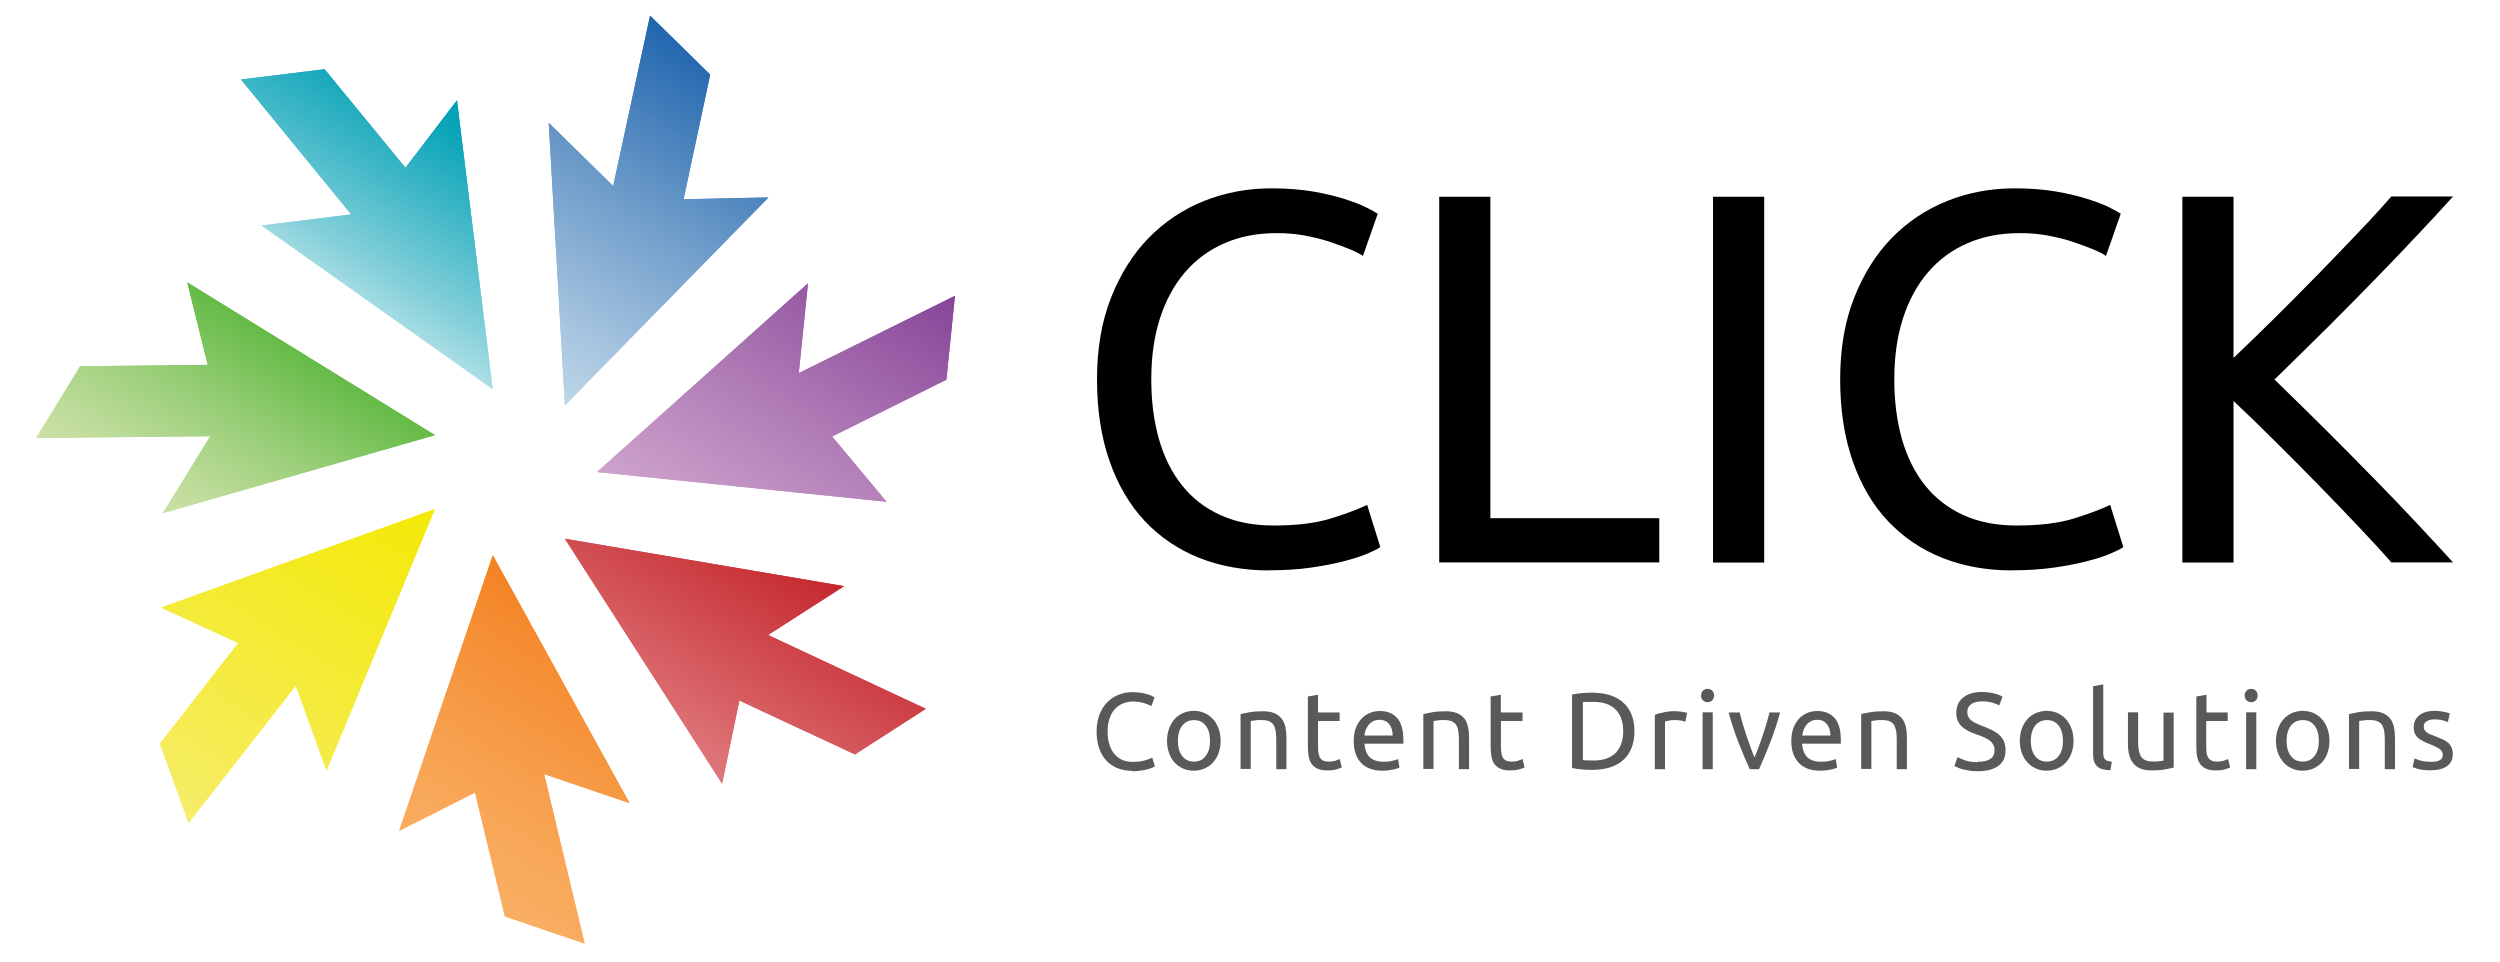 <svg xmlns="http://www.w3.org/2000/svg" xmlns:xlink="http://www.w3.org/1999/xlink" id="Layer_1" viewBox="0 0 184.25 70.87"><defs><style>.cls-1{fill:none;}.cls-2{fill:url(#linear-gradient);}.cls-3{clip-path:url(#clippath);}.cls-4{fill:#59595c;}.cls-5{clip-path:url(#clippath-1);}.cls-6{clip-path:url(#clippath-4);}.cls-7{clip-path:url(#clippath-3);}.cls-8{clip-path:url(#clippath-2);}.cls-9{clip-path:url(#clippath-7);}.cls-10{clip-path:url(#clippath-8);}.cls-11{clip-path:url(#clippath-6);}.cls-12{clip-path:url(#clippath-5);}.cls-13{clip-path:url(#clippath-9);}.cls-14{clip-path:url(#clippath-13);}.cls-15{clip-path:url(#clippath-12);}.cls-16{clip-path:url(#clippath-10);}.cls-17{clip-path:url(#clippath-11);}.cls-18{fill:url(#linear-gradient-8);}.cls-19{fill:url(#linear-gradient-9);}.cls-20{fill:url(#linear-gradient-3);}.cls-21{fill:url(#linear-gradient-4);}.cls-22{fill:url(#linear-gradient-2);}.cls-23{fill:url(#linear-gradient-6);}.cls-24{fill:url(#linear-gradient-7);}.cls-25{fill:url(#linear-gradient-5);}.cls-26{fill:url(#linear-gradient-10);}.cls-27{fill:url(#linear-gradient-11);}</style><clipPath id="clippath"><polygon class="cls-1" points="15.31 26.89 5.91 26.99 2.66 32.28 15.5 32.15 12 37.82 32.06 32.07 13.8 20.81 15.31 26.89"></polygon></clipPath><linearGradient id="linear-gradient" x1="-342.15" y1="322.25" x2="-340.96" y2="322.25" gradientTransform="translate(-4473.04 -4204.94) rotate(-180) scale(13.14 -13.14)" gradientUnits="userSpaceOnUse"><stop offset="0" stop-color="#65bb47"></stop><stop offset=".46" stop-color="#9bcf7a"></stop><stop offset=".81" stop-color="#bedc9a"></stop><stop offset="1" stop-color="#cbe1a7"></stop></linearGradient><clipPath id="clippath-1"><polygon class="cls-1" points="11.87 44.78 17.56 47.39 11.79 54.81 13.9 60.65 21.8 50.53 24.06 56.8 32.05 37.52 11.87 44.78"></polygon></clipPath><linearGradient id="linear-gradient-2" x1="-335.53" y1="327.02" x2="-334.34" y2="327.02" gradientTransform="translate(-8214.3 -7992.92) rotate(180) scale(24.59 -24.59)" gradientUnits="userSpaceOnUse"><stop offset="0" stop-color="#f4ea09"></stop><stop offset=".27" stop-color="#f4ea20"></stop><stop offset=".84" stop-color="#f5ec5a"></stop><stop offset="1" stop-color="#f6ed6d"></stop></linearGradient><clipPath id="clippath-2"><polygon class="cls-1" points="29.42 61.23 35.01 58.41 37.21 67.54 43.09 69.54 40.1 57.05 46.4 59.19 36.32 40.92 29.42 61.23"></polygon></clipPath><linearGradient id="linear-gradient-3" x1="-337.91" y1="325.4" x2="-336.72" y2="325.4" gradientTransform="translate(-6262.2 -6022.6) rotate(180) scale(18.68 -18.68)" gradientUnits="userSpaceOnUse"><stop offset="0" stop-color="#f48020"></stop><stop offset=".26" stop-color="#f58e34"></stop><stop offset=".74" stop-color="#f8a555"></stop><stop offset="1" stop-color="#f9ae62"></stop></linearGradient><clipPath id="clippath-3"><polygon class="cls-1" points="53.22 57.76 54.49 51.63 63.01 55.6 68.23 52.24 56.61 46.8 62.21 43.2 41.63 39.71 53.22 57.76"></polygon></clipPath><linearGradient id="linear-gradient-4" x1="-340.98" y1="323.73" x2="-339.8" y2="323.73" gradientTransform="translate(-4845.55 -4611.94) rotate(-180) scale(14.4 -14.4)" gradientUnits="userSpaceOnUse"><stop offset="0" stop-color="#c32328"></stop><stop offset="1" stop-color="#de7478"></stop></linearGradient><clipPath id="clippath-4"><polygon class="cls-1" points="44 34.79 65.34 36.98 61.33 32.17 69.75 27.98 70.38 21.8 58.87 27.5 59.55 20.88 44 34.79"></polygon></clipPath><linearGradient id="linear-gradient-5" x1="-337.09" y1="326.14" x2="-335.9" y2="326.14" gradientTransform="translate(-6994.94 -6806.71) rotate(180) scale(20.96 -20.96)" gradientUnits="userSpaceOnUse"><stop offset="0" stop-color="#864398"></stop><stop offset=".58" stop-color="#b17db7"></stop><stop offset="1" stop-color="#cda2cb"></stop></linearGradient><clipPath id="clippath-5"><polygon class="cls-1" points="45.19 13.71 40.44 9.05 41.63 29.88 56.64 14.55 50.38 14.68 52.34 5.5 47.91 1.15 45.19 13.71"></polygon></clipPath><linearGradient id="linear-gradient-6" x1="-336.19" y1="326.77" x2="-335.01" y2="326.77" gradientTransform="translate(-7792.59 -7617.35) rotate(-180) scale(23.36 -23.36)" gradientUnits="userSpaceOnUse"><stop offset="0" stop-color="#1d63ad"></stop><stop offset=".47" stop-color="#6e9cca"></stop><stop offset=".83" stop-color="#a5c4df"></stop><stop offset="1" stop-color="#bbd4e7"></stop></linearGradient><clipPath id="clippath-6"><polygon class="cls-1" points="17.76 5.86 25.88 15.8 19.28 16.62 36.31 28.68 33.68 7.39 29.88 12.36 23.92 5.1 17.76 5.86"></polygon></clipPath><linearGradient id="linear-gradient-7" x1="-341.44" y1="323" x2="-340.25" y2="323" gradientTransform="translate(-4772.61 -4534.52) rotate(-180) scale(14.09 -14.09)" gradientUnits="userSpaceOnUse"><stop offset="0" stop-color="#00a0b6"></stop><stop offset=".14" stop-color="#10a6ba"></stop><stop offset=".4" stop-color="#3cb6c6"></stop><stop offset=".78" stop-color="#82cfd9"></stop><stop offset="1" stop-color="#b0e0e6"></stop></linearGradient><clipPath id="clippath-7"><polygon class="cls-1" points="32.06 32.07 13.8 20.81 15.31 26.89 5.91 26.99 2.66 32.28 15.5 32.15 12 37.82 32.06 32.07"></polygon></clipPath><linearGradient id="linear-gradient-8" y1="322.25" x2="-340.96" y2="322.25" gradientTransform="translate(-4473.05 -4204.94) rotate(-180) scale(13.14 -13.14)" xlink:href="#linear-gradient"></linearGradient><clipPath id="clippath-8"><polygon class="cls-1" points="32.05 37.52 11.87 44.78 17.56 47.39 11.79 54.81 13.9 60.65 21.8 50.53 24.06 56.79 32.05 37.52"></polygon></clipPath><linearGradient id="linear-gradient-9" x1="-335.53" y1="327.02" x2="-334.34" y2="327.02" gradientTransform="translate(-8214.3 -7992.92) rotate(-180) scale(24.59 -24.59)" xlink:href="#linear-gradient-2"></linearGradient><clipPath id="clippath-9"><polygon class="cls-1" points="36.32 40.92 29.42 61.23 35.01 58.41 37.21 67.54 43.09 69.54 40.1 57.05 46.4 59.19 36.32 40.92"></polygon></clipPath><clipPath id="clippath-10"><polygon class="cls-1" points="41.63 39.7 53.22 57.76 54.49 51.63 63.01 55.6 68.23 52.24 56.6 46.8 62.21 43.2 41.63 39.7"></polygon></clipPath><linearGradient id="linear-gradient-10" y1="323.73" x2="-339.8" y2="323.73" gradientTransform="translate(-4845.56 -4611.94) rotate(-180) scale(14.4 -14.4)" xlink:href="#linear-gradient-4"></linearGradient><clipPath id="clippath-11"><polygon class="cls-1" points="44 34.79 65.34 36.98 61.33 32.17 69.75 27.98 70.38 21.8 58.87 27.5 59.55 20.88 44 34.79"></polygon></clipPath><clipPath id="clippath-12"><polygon class="cls-1" points="41.63 29.88 56.64 14.55 50.38 14.68 52.34 5.5 47.91 1.15 45.19 13.71 40.44 9.05 41.63 29.88"></polygon></clipPath><clipPath id="clippath-13"><polygon class="cls-1" points="36.31 28.68 33.68 7.39 29.88 12.36 23.92 5.1 17.76 5.86 25.88 15.8 19.28 16.62 36.31 28.68"></polygon></clipPath><linearGradient id="linear-gradient-11" y1="323" x2="-340.25" y2="323" gradientTransform="translate(-4772.61 -4534.52) rotate(-180) scale(14.09 -14.09)" xlink:href="#linear-gradient-7"></linearGradient></defs><g><g class="cls-3"><rect class="cls-2" x="2.4" y="12.34" width="29.91" height="33.96" transform="translate(-16.71 28.71) rotate(-58.35)"></rect></g><g class="cls-5"><rect class="cls-22" x="6.76" y="34.39" width="30.32" height="29.38" transform="translate(-31.36 41.99) rotate(-58.35)"></rect></g><g class="cls-8"><rect class="cls-20" x="21.28" y="40.49" width="33.27" height="29.47" transform="translate(-28.99 58.53) rotate(-58.35)"></rect></g><g class="cls-7"><rect class="cls-21" x="40.27" y="32.67" width="29.32" height="32.11" transform="translate(-15.37 69.93) rotate(-58.35)"></rect></g><g class="cls-6"><rect class="cls-25" x="43.41" y="13.48" width="27.55" height="30.9" transform="translate(2.55 62.43) rotate(-58.35)"></rect></g><g class="cls-12"><rect class="cls-23" x="32.06" y="1.09" width="32.95" height="28.86" transform="translate(9.86 48.7) rotate(-58.35)"></rect></g><g class="cls-11"><rect class="cls-24" x="12.13" y="2.8" width="29.81" height="28.16" transform="translate(-1.53 31.04) rotate(-58.35)"></rect></g><g class="cls-9"><rect class="cls-18" x="2.4" y="12.34" width="29.91" height="33.96" transform="translate(-16.71 28.71) rotate(-58.35)"></rect></g><g class="cls-10"><rect class="cls-19" x="6.76" y="34.39" width="30.32" height="29.38" transform="translate(-31.36 41.99) rotate(-58.35)"></rect></g><g class="cls-13"><rect class="cls-20" x="21.28" y="40.49" width="33.27" height="29.47" transform="translate(-28.99 58.53) rotate(-58.35)"></rect></g><g class="cls-16"><rect class="cls-26" x="40.27" y="32.67" width="29.32" height="32.12" transform="translate(-15.37 69.93) rotate(-58.35)"></rect></g><g class="cls-17"><rect class="cls-25" x="43.41" y="13.48" width="27.55" height="30.9" transform="translate(2.55 62.43) rotate(-58.35)"></rect></g><g class="cls-15"><rect class="cls-23" x="32.06" y="1.09" width="32.95" height="28.86" transform="translate(9.86 48.7) rotate(-58.35)"></rect></g><g class="cls-14"><rect class="cls-27" x="12.13" y="2.81" width="29.8" height="28.16" transform="translate(-1.53 31.04) rotate(-58.35)"></rect></g></g><g><g><path class="cls-4" d="M83.44,56.81c-.39,0-.75-.07-1.07-.19-.32-.13-.6-.32-.83-.56-.23-.25-.41-.55-.53-.91-.13-.36-.19-.78-.19-1.24s.07-.88,.21-1.24c.14-.36,.33-.67,.57-.91,.24-.25,.52-.43,.85-.56,.32-.13,.67-.19,1.03-.19,.23,0,.44,.02,.62,.05,.18,.03,.35,.07,.48,.11,.14,.04,.25,.09,.33,.13,.09,.04,.15,.08,.18,.1l-.23,.64s-.12-.07-.21-.1c-.09-.04-.2-.08-.31-.11-.11-.04-.24-.07-.38-.09-.14-.02-.28-.04-.42-.04-.29,0-.56,.05-.79,.15-.24,.1-.44,.25-.61,.44-.17,.19-.29,.43-.38,.7-.09,.28-.13,.59-.13,.93s.04,.64,.12,.91c.08,.27,.2,.51,.35,.7s.35,.35,.58,.46c.23,.11,.5,.16,.82,.16,.36,0,.66-.04,.89-.11,.24-.07,.41-.14,.53-.2l.2,.64s-.1,.06-.2,.1c-.09,.04-.22,.08-.36,.12-.15,.04-.31,.07-.51,.1-.19,.03-.4,.04-.63,.04"></path><path class="cls-4" d="M89.96,54.6c0,.33-.05,.63-.15,.9-.1,.27-.23,.5-.41,.69-.17,.19-.38,.34-.63,.45-.24,.1-.5,.16-.79,.16s-.55-.05-.79-.16c-.24-.11-.45-.25-.63-.45-.17-.19-.31-.42-.4-.69-.1-.27-.15-.57-.15-.9s.05-.63,.15-.9,.23-.5,.4-.7c.18-.19,.38-.34,.63-.45,.24-.1,.5-.16,.79-.16s.55,.05,.79,.16c.24,.11,.45,.25,.63,.45,.17,.19,.31,.43,.41,.7s.15,.57,.15,.9m-.78,0c0-.47-.11-.85-.32-1.12-.21-.28-.5-.41-.86-.41s-.65,.14-.87,.41c-.21,.28-.32,.65-.32,1.12s.11,.85,.32,1.12c.21,.28,.5,.41,.87,.41s.65-.14,.86-.41c.21-.28,.32-.65,.32-1.12"></path><path class="cls-4" d="M91.42,52.63c.17-.04,.4-.09,.69-.14,.29-.05,.61-.07,.98-.07,.33,0,.61,.05,.83,.14,.22,.09,.39,.23,.53,.39,.13,.17,.22,.37,.28,.61,.05,.24,.08,.5,.08,.78v2.35h-.75v-2.19c0-.26-.02-.48-.05-.66-.04-.18-.09-.33-.17-.44-.08-.11-.19-.19-.32-.25-.13-.05-.3-.08-.5-.08-.08,0-.17,0-.25,0-.09,0-.17,.01-.24,.02-.08,.01-.15,.02-.21,.03-.06,0-.11,.02-.14,.02v3.53h-.75v-4.07Z"></path><path class="cls-4" d="M97.14,52.51h1.59v.63h-1.59v1.93c0,.21,.02,.38,.05,.52,.03,.14,.08,.25,.14,.32,.07,.08,.15,.13,.24,.17,.1,.03,.21,.05,.34,.05,.23,0,.41-.03,.55-.08,.14-.05,.23-.09,.28-.11l.15,.62c-.07,.04-.21,.09-.39,.14-.19,.06-.4,.08-.64,.08-.28,0-.52-.03-.71-.11-.18-.07-.33-.18-.45-.32-.11-.15-.19-.32-.24-.54-.04-.21-.07-.46-.07-.74v-3.74l.75-.13v1.3Z"></path><path class="cls-4" d="M99.77,54.61c0-.37,.05-.69,.16-.97,.11-.28,.25-.5,.43-.69,.18-.18,.38-.32,.61-.41,.23-.09,.47-.14,.71-.14,.57,0,1,.18,1.3,.53,.3,.35,.45,.89,.45,1.61v.13c0,.05,0,.1,0,.14h-2.87c.03,.43,.16,.76,.38,.99,.22,.22,.57,.34,1.03,.34,.26,0,.48-.02,.66-.07,.18-.04,.32-.09,.41-.13l.1,.63c-.09,.05-.25,.1-.48,.15-.23,.05-.48,.08-.78,.08-.37,0-.68-.05-.95-.16-.27-.11-.48-.26-.66-.46-.17-.19-.3-.42-.38-.69-.08-.27-.12-.56-.12-.87m2.87-.41c0-.34-.08-.62-.25-.83-.17-.22-.41-.33-.72-.33-.17,0-.32,.03-.46,.1-.13,.07-.24,.15-.33,.26-.09,.11-.16,.23-.22,.37s-.09,.28-.1,.43h2.08Z"></path><path class="cls-4" d="M104.9,52.63c.17-.04,.4-.09,.68-.14,.29-.05,.61-.07,.98-.07,.33,0,.61,.05,.83,.14,.22,.09,.4,.23,.53,.39,.13,.17,.22,.37,.27,.61,.06,.24,.08,.5,.08,.78v2.35h-.75v-2.19c0-.26-.02-.48-.05-.66-.03-.18-.09-.33-.17-.44-.08-.11-.19-.19-.32-.25-.14-.05-.3-.08-.5-.08-.08,0-.16,0-.25,0-.09,0-.17,.01-.24,.02-.08,.01-.15,.02-.21,.03-.06,0-.11,.02-.13,.02v3.53h-.75v-4.07Z"></path><path class="cls-4" d="M110.62,52.51h1.59v.63h-1.59v1.93c0,.21,.02,.38,.05,.52,.03,.14,.08,.25,.14,.32,.07,.08,.15,.13,.24,.17,.1,.03,.21,.05,.34,.05,.23,0,.41-.03,.54-.08,.14-.05,.23-.09,.28-.11l.15,.62c-.08,.04-.21,.09-.4,.14-.19,.06-.4,.08-.64,.08-.28,0-.52-.03-.7-.11-.19-.07-.33-.18-.45-.32-.12-.15-.19-.32-.24-.54-.04-.21-.07-.46-.07-.74v-3.74l.75-.13v1.3Z"></path><path class="cls-4" d="M120.46,53.9c0,.48-.08,.9-.23,1.26-.15,.36-.36,.65-.64,.89-.27,.23-.6,.41-.98,.52-.38,.11-.8,.17-1.26,.17-.22,0-.48-.01-.75-.03-.27-.02-.52-.06-.74-.11v-5.41c.22-.05,.47-.09,.74-.11,.27-.02,.52-.03,.75-.03,.46,0,.87,.06,1.26,.17,.38,.12,.71,.29,.98,.52,.27,.23,.49,.53,.64,.89,.15,.36,.23,.78,.23,1.26m-3.04,2.16c.74,0,1.29-.19,1.66-.57,.36-.38,.55-.91,.55-1.59s-.18-1.21-.55-1.59c-.36-.38-.92-.57-1.66-.57-.22,0-.39,0-.51,0-.12,0-.21,.01-.25,.02v4.27s.13,.01,.25,.02c.12,0,.29,0,.51,0"></path><path class="cls-4" d="M123.51,52.42c.06,0,.14,0,.22,.01,.08,0,.16,.02,.24,.03,.08,.01,.15,.03,.22,.04,.07,.01,.12,.03,.15,.04l-.13,.65c-.06-.02-.16-.05-.29-.08-.14-.03-.31-.04-.53-.04-.14,0-.28,.01-.41,.04-.14,.03-.23,.05-.27,.06v3.52h-.75v-4.01c.18-.07,.39-.13,.66-.18,.26-.06,.56-.09,.88-.09"></path><path class="cls-4" d="M125.85,51.75c-.13,0-.25-.04-.34-.13-.1-.09-.14-.21-.14-.36s.05-.27,.14-.36c.09-.09,.21-.13,.34-.13s.25,.04,.34,.13c.09,.09,.14,.21,.14,.36s-.05,.27-.14,.36c-.09,.09-.21,.13-.34,.13m.38,4.94h-.75v-4.19h.75v4.19Z"></path><path class="cls-4" d="M131.19,52.51c-.21,.79-.46,1.53-.74,2.25-.28,.72-.55,1.36-.81,1.93h-.68c-.26-.57-.54-1.21-.82-1.93-.28-.72-.53-1.47-.74-2.25h.81c.07,.26,.14,.54,.23,.84,.09,.3,.18,.59,.28,.89,.1,.29,.2,.58,.3,.85,.1,.28,.2,.52,.29,.73,.09-.22,.19-.46,.29-.73,.1-.27,.2-.56,.3-.85,.1-.29,.19-.59,.28-.89,.09-.3,.16-.58,.23-.84h.77Z"></path><path class="cls-4" d="M132.02,54.61c0-.37,.05-.69,.16-.97,.11-.28,.25-.5,.42-.69,.18-.18,.38-.32,.61-.41,.23-.09,.47-.14,.71-.14,.56,0,1,.18,1.3,.53,.3,.35,.45,.89,.45,1.61v.13c0,.05,0,.1,0,.14h-2.86c.03,.43,.16,.76,.38,.99,.22,.22,.56,.34,1.03,.34,.26,0,.48-.02,.66-.07,.18-.04,.32-.09,.41-.13l.11,.63c-.09,.05-.25,.1-.48,.15-.23,.05-.49,.08-.78,.08-.37,0-.68-.05-.95-.16-.27-.11-.48-.26-.66-.46-.17-.19-.3-.42-.39-.69-.08-.27-.12-.56-.12-.87m2.88-.41c0-.34-.08-.62-.25-.83-.17-.22-.41-.33-.72-.33-.17,0-.33,.03-.46,.1-.13,.07-.24,.15-.33,.26-.09,.11-.16,.23-.21,.37s-.09,.28-.1,.43h2.08Z"></path><path class="cls-4" d="M137.15,52.63c.17-.04,.4-.09,.69-.14,.29-.05,.61-.07,.98-.07,.33,0,.61,.05,.83,.14,.22,.09,.39,.23,.53,.39,.13,.17,.22,.37,.28,.61,.05,.24,.08,.5,.08,.78v2.35h-.75v-2.19c0-.26-.02-.48-.05-.66-.04-.18-.09-.33-.17-.44-.08-.11-.19-.19-.32-.25-.13-.05-.3-.08-.5-.08-.08,0-.16,0-.25,0-.09,0-.17,.01-.24,.02-.08,.01-.15,.02-.21,.03-.06,0-.11,.02-.13,.02v3.53h-.75v-4.07Z"></path><path class="cls-4" d="M145.78,56.14c.81,0,1.22-.28,1.22-.84,0-.17-.03-.32-.11-.44-.07-.12-.17-.23-.29-.31-.12-.09-.26-.16-.42-.23-.16-.07-.33-.13-.5-.19-.2-.07-.4-.15-.58-.24-.18-.09-.34-.19-.48-.31-.13-.12-.24-.26-.32-.43-.08-.17-.12-.37-.12-.6,0-.49,.16-.87,.5-1.14,.33-.27,.79-.41,1.38-.41,.34,0,.65,.04,.92,.11,.27,.07,.48,.15,.61,.24l-.25,.64c-.11-.07-.28-.14-.5-.2-.22-.07-.48-.1-.78-.1-.15,0-.29,.02-.42,.05-.13,.03-.24,.08-.34,.14-.1,.07-.18,.15-.23,.25-.06,.1-.08,.22-.08,.35,0,.15,.03,.28,.09,.38,.06,.1,.14,.19,.25,.27,.11,.08,.23,.15,.37,.21,.14,.07,.3,.13,.47,.19,.24,.1,.46,.19,.66,.29,.2,.1,.37,.21,.52,.35,.15,.13,.26,.29,.34,.48,.08,.19,.12,.41,.12,.67,0,.49-.18,.87-.54,1.13-.36,.26-.86,.39-1.51,.39-.22,0-.42-.01-.61-.04-.18-.03-.35-.07-.49-.1-.15-.04-.27-.08-.37-.13-.1-.04-.19-.08-.25-.12l.23-.65c.12,.07,.31,.15,.56,.24,.25,.09,.56,.13,.93,.13"></path><path class="cls-4" d="M152.82,54.6c0,.33-.05,.63-.15,.9-.1,.27-.23,.5-.41,.69-.17,.19-.38,.34-.63,.45-.24,.1-.5,.16-.79,.16s-.55-.05-.79-.16c-.24-.11-.45-.25-.63-.45-.18-.19-.31-.42-.41-.69-.1-.27-.15-.57-.15-.9s.05-.63,.15-.9,.23-.5,.41-.7c.17-.19,.38-.34,.63-.45,.24-.1,.5-.16,.79-.16s.55,.05,.79,.16c.24,.11,.45,.25,.63,.45,.17,.19,.31,.43,.41,.7s.15,.57,.15,.9m-.78,0c0-.47-.1-.85-.32-1.12-.21-.28-.5-.41-.86-.41s-.65,.14-.87,.41c-.21,.28-.32,.65-.32,1.12s.11,.85,.32,1.12c.21,.28,.5,.41,.87,.41s.65-.14,.86-.41c.22-.28,.32-.65,.32-1.12"></path><path class="cls-4" d="M155.53,56.77c-.46-.01-.79-.11-.98-.3-.19-.19-.29-.48-.29-.88v-5.02l.75-.13v5.03c0,.12,.01,.23,.03,.31,.02,.08,.06,.14,.11,.19,.05,.05,.11,.09,.19,.11,.08,.02,.18,.04,.3,.06l-.1,.63Z"></path><path class="cls-4" d="M160.21,56.57c-.17,.04-.4,.09-.68,.14-.28,.05-.61,.07-.98,.07-.32,0-.59-.05-.81-.14-.22-.09-.4-.23-.53-.4-.13-.17-.23-.37-.29-.61-.06-.23-.09-.49-.09-.78v-2.35h.75v2.19c0,.51,.08,.87,.24,1.1,.16,.22,.43,.33,.81,.33,.08,0,.16,0,.25,0,.09,0,.17-.01,.24-.02,.07,0,.14-.02,.2-.02,.06,0,.11-.02,.13-.03v-3.53h.75v4.06Z"></path><path class="cls-4" d="M162.6,52.51h1.58v.63h-1.58v1.93c0,.21,.01,.38,.05,.52,.03,.14,.08,.25,.15,.32,.07,.08,.15,.13,.24,.17,.09,.03,.21,.05,.34,.05,.22,0,.41-.03,.55-.08,.14-.05,.23-.09,.28-.11l.15,.62c-.08,.04-.21,.09-.39,.14-.19,.06-.4,.08-.64,.08-.29,0-.52-.03-.7-.11-.18-.07-.33-.18-.45-.32-.11-.15-.19-.32-.24-.54s-.07-.46-.07-.74v-3.74l.75-.13v1.3Z"></path><path class="cls-4" d="M165.91,51.75c-.13,0-.25-.04-.34-.13-.09-.09-.14-.21-.14-.36s.05-.27,.14-.36c.09-.09,.21-.13,.34-.13s.25,.04,.34,.13c.09,.09,.14,.21,.14,.36s-.05,.27-.14,.36c-.1,.09-.21,.13-.34,.13m.38,4.94h-.75v-4.19h.75v4.19Z"></path><path class="cls-4" d="M171.68,54.6c0,.33-.05,.63-.15,.9-.09,.27-.23,.5-.41,.69-.17,.19-.38,.34-.62,.45-.24,.1-.5,.16-.79,.16s-.55-.05-.79-.16c-.24-.11-.45-.25-.62-.45-.17-.19-.31-.42-.41-.69-.1-.27-.15-.57-.15-.9s.05-.63,.15-.9,.23-.5,.41-.7c.17-.19,.38-.34,.62-.45,.24-.1,.51-.16,.79-.16s.55,.05,.79,.16c.24,.11,.45,.25,.62,.45,.18,.19,.31,.43,.41,.7,.1,.27,.15,.57,.15,.9m-.78,0c0-.47-.11-.85-.32-1.12-.21-.28-.5-.41-.87-.41s-.65,.14-.87,.41c-.21,.28-.32,.65-.32,1.12s.11,.85,.32,1.12c.21,.28,.5,.41,.87,.41s.65-.14,.87-.41c.21-.28,.32-.65,.32-1.12"></path><path class="cls-4" d="M173.13,52.63c.17-.04,.4-.09,.68-.14,.28-.05,.61-.07,.98-.07,.33,0,.61,.05,.83,.14,.22,.09,.4,.23,.53,.39,.13,.17,.22,.37,.28,.61,.05,.24,.08,.5,.08,.78v2.35h-.75v-2.19c0-.26-.02-.48-.05-.66-.04-.18-.09-.33-.18-.44-.08-.11-.19-.19-.32-.25-.13-.05-.3-.08-.5-.08-.08,0-.16,0-.25,0-.09,0-.17,.01-.25,.02-.08,.01-.15,.02-.21,.03-.06,0-.1,.02-.13,.02v3.53h-.75v-4.07Z"></path><path class="cls-4" d="M179.13,56.15c.31,0,.53-.04,.68-.12,.15-.08,.22-.21,.22-.39s-.07-.33-.22-.43c-.15-.11-.39-.23-.72-.36-.16-.06-.32-.13-.46-.2-.15-.07-.28-.15-.39-.24-.11-.09-.19-.2-.26-.33-.06-.13-.09-.29-.09-.48,0-.37,.14-.66,.41-.88,.27-.22,.65-.33,1.12-.33,.12,0,.24,0,.35,.02,.12,.01,.23,.03,.33,.05,.1,.02,.19,.04,.27,.06,.08,.02,.14,.04,.18,.06l-.14,.64c-.08-.04-.21-.09-.38-.13-.17-.05-.38-.07-.62-.07-.21,0-.39,.04-.55,.13-.15,.08-.23,.21-.23,.39,0,.09,.02,.17,.05,.24,.04,.07,.09,.13,.16,.19,.07,.06,.16,.11,.27,.15,.11,.05,.24,.1,.39,.15,.2,.08,.38,.15,.53,.22,.16,.07,.29,.16,.4,.25,.11,.1,.19,.21,.25,.35,.06,.14,.09,.31,.09,.5,0,.39-.15,.68-.43,.88-.29,.2-.7,.3-1.23,.3-.37,0-.66-.03-.87-.09-.21-.06-.35-.11-.43-.14l.14-.64c.09,.03,.22,.08,.41,.14,.19,.07,.44,.1,.75,.1"></path></g><g><path d="M93.54,42.04c-1.89,0-3.62-.31-5.17-.93-1.55-.62-2.89-1.53-4.01-2.72-1.11-1.19-1.98-2.66-2.59-4.42-.61-1.75-.92-3.75-.92-6.01s.34-4.26,1.03-6.01c.69-1.75,1.61-3.22,2.78-4.42,1.17-1.19,2.53-2.1,4.08-2.72,1.56-.62,3.21-.93,4.98-.93,1.11,0,2.12,.08,3.02,.23,.89,.15,1.67,.34,2.33,.55,.66,.21,1.2,.41,1.61,.62,.41,.21,.7,.37,.86,.47l-1.09,3.11c-.24-.16-.57-.33-1.01-.51-.44-.18-.94-.36-1.5-.55-.56-.18-1.17-.33-1.83-.45-.66-.12-1.33-.17-2-.17-1.43,0-2.71,.24-3.85,.74-1.14,.49-2.11,1.2-2.92,2.14-.8,.93-1.42,2.07-1.85,3.4-.43,1.34-.64,2.83-.64,4.49s.19,3.07,.56,4.4c.38,1.32,.94,2.46,1.69,3.4,.75,.95,1.69,1.68,2.82,2.2,1.13,.52,2.44,.78,3.95,.78,1.74,0,3.17-.18,4.32-.55,1.14-.36,2-.69,2.57-.97l.97,3.11c-.18,.13-.51,.29-.97,.49-.47,.2-1.05,.38-1.75,.56-.7,.18-1.52,.34-2.45,.47-.93,.13-1.94,.19-3.03,.19"></path><polygon points="122.29 38.19 122.29 41.45 106.07 41.45 106.07 14.5 109.84 14.5 109.84 38.19 122.29 38.19"></polygon><rect x="126.25" y="14.5" width="3.77" height="26.96"></rect><path d="M148.31,42.04c-1.9,0-3.62-.31-5.17-.93-1.56-.62-2.89-1.53-4.01-2.72-1.12-1.19-1.98-2.66-2.59-4.42-.61-1.75-.92-3.75-.92-6.01s.34-4.26,1.03-6.01c.69-1.75,1.61-3.22,2.78-4.42,1.17-1.19,2.53-2.1,4.08-2.72,1.55-.62,3.21-.93,4.98-.93,1.11,0,2.12,.08,3.01,.23,.9,.15,1.67,.34,2.33,.55,.66,.21,1.2,.41,1.62,.62,.41,.21,.7,.37,.85,.47l-1.09,3.11c-.23-.16-.57-.33-1.01-.51-.44-.18-.94-.36-1.5-.55-.56-.18-1.17-.33-1.83-.45-.66-.12-1.33-.17-2-.17-1.43,0-2.71,.24-3.85,.74-1.14,.49-2.11,1.2-2.92,2.14-.8,.93-1.42,2.07-1.85,3.4-.43,1.34-.64,2.83-.64,4.49s.19,3.07,.56,4.4c.38,1.32,.94,2.46,1.69,3.4,.75,.95,1.69,1.68,2.82,2.2,1.13,.52,2.44,.78,3.95,.78,1.74,0,3.18-.18,4.32-.55,1.14-.36,2-.69,2.57-.97l.97,3.11c-.18,.13-.5,.29-.97,.49-.46,.2-1.05,.38-1.75,.56-.7,.18-1.52,.34-2.45,.47-.94,.13-1.94,.19-3.03,.19"></path><path d="M174.9,35.21c-1.1-1.13-2.2-2.24-3.29-3.33-.82-.83-2.7-2.66-3.98-3.91,1.28-1.25,3.15-3.08,3.98-3.91,1.09-1.09,2.19-2.2,3.29-3.33,1.1-1.13,2.16-2.23,3.17-3.31,1.01-1.07,1.92-2.05,2.72-2.94h-4.55c-.65,.75-1.45,1.63-2.4,2.62-.95,1-1.95,2.04-3.01,3.13-1.07,1.09-2.14,2.17-3.23,3.25-1.09,1.08-2.09,2.04-2.99,2.9V14.5h-3.77v26.96h3.77v-11.91c.91,.86,1.91,1.82,2.99,2.9,1.09,1.08,2.17,2.16,3.23,3.25,1.06,1.09,2.07,2.13,3.01,3.13,.95,1,1.75,1.87,2.4,2.62h4.55c-.8-.88-1.71-1.86-2.72-2.94-1.01-1.08-2.07-2.18-3.17-3.31"></path></g></g></svg>